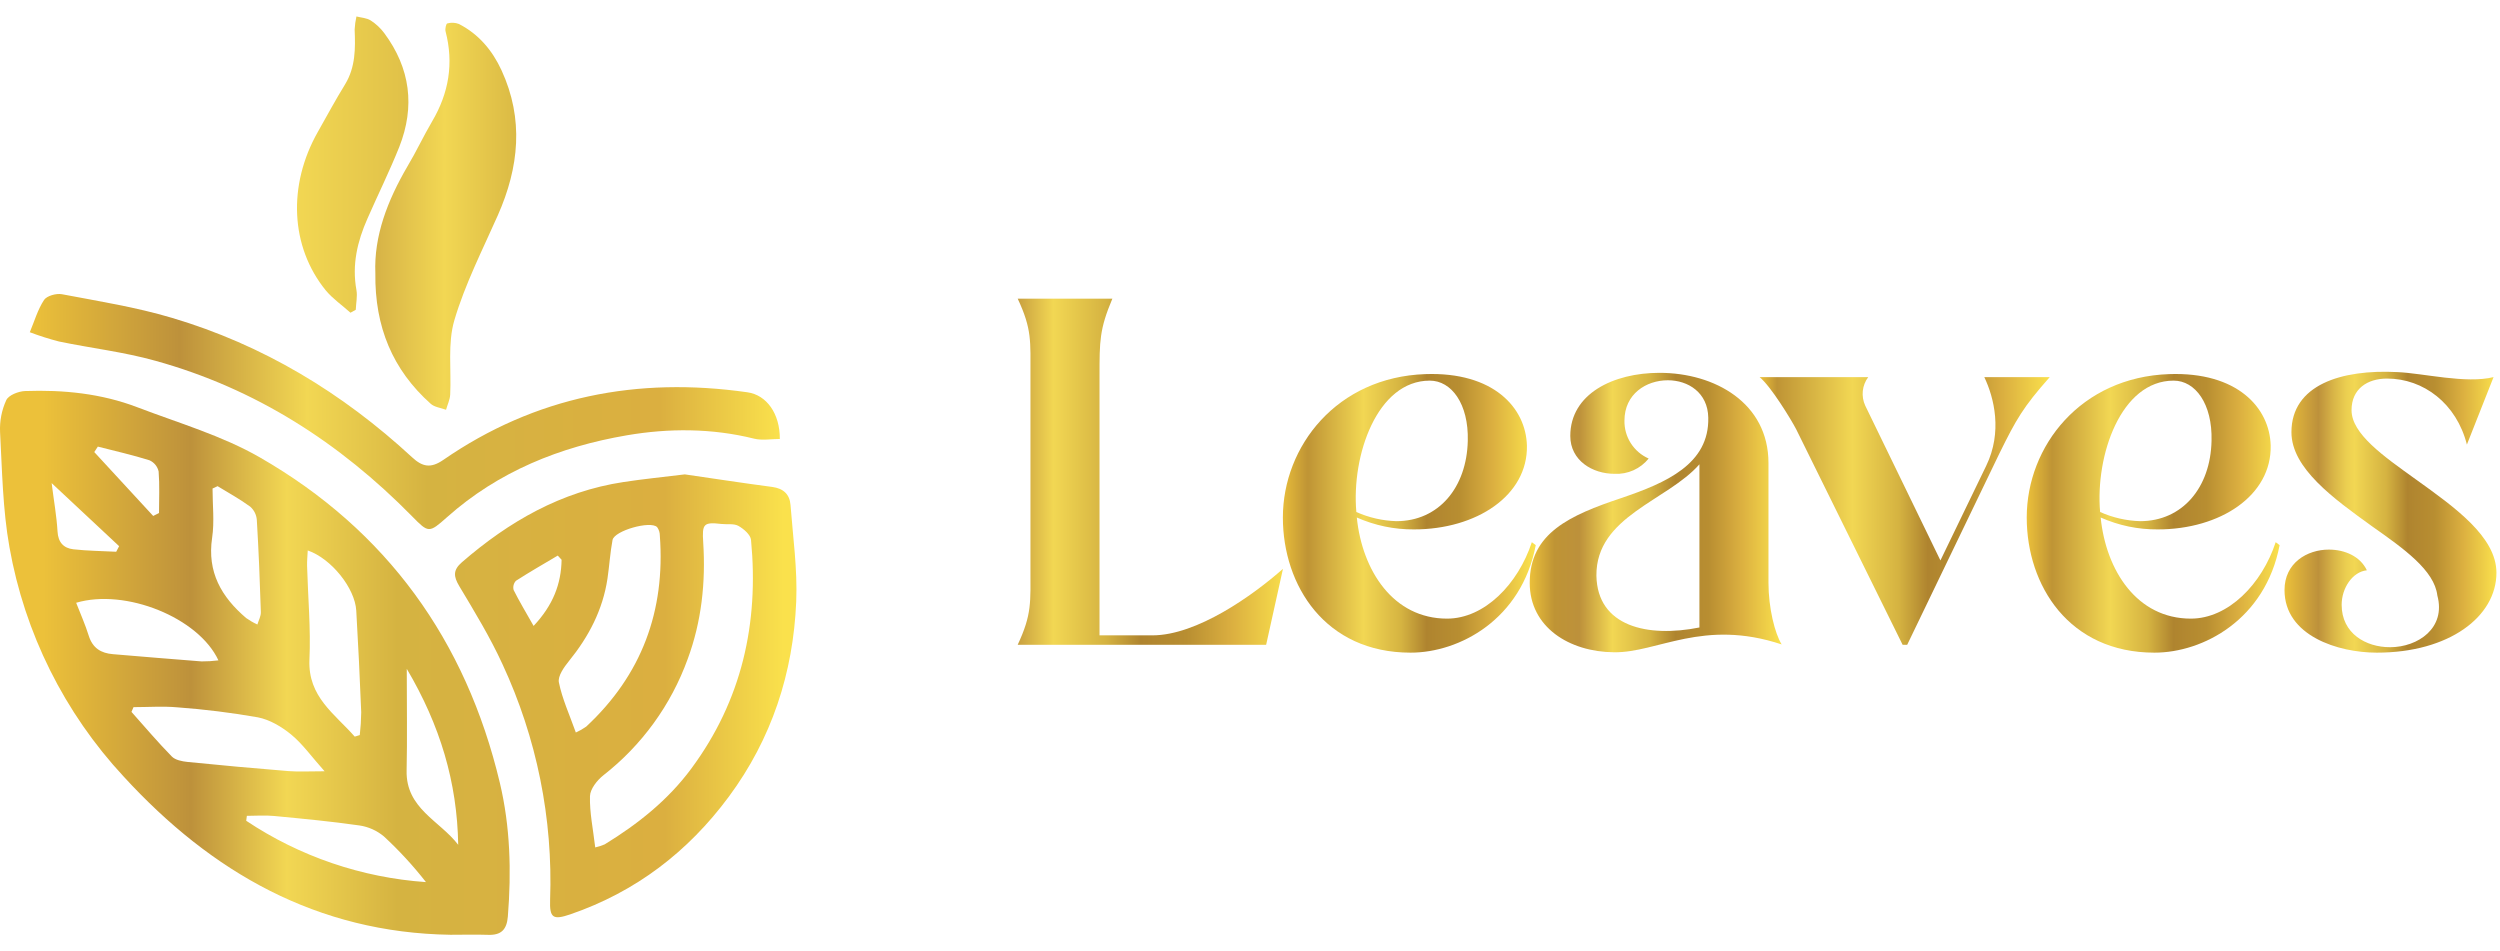 <svg width="113" height="43" viewBox="0 0 113 43" fill="none" xmlns="http://www.w3.org/2000/svg">
<path d="M20.365 42.252C14.335 42.161 9.56 39.43 5.595 35.106C2.909 32.217 1.114 28.614 0.427 24.73C0.122 23.025 0.097 21.267 0.003 19.529C-0.02 19.033 0.076 18.538 0.283 18.087C0.388 17.86 0.833 17.687 1.131 17.675C2.863 17.613 4.578 17.785 6.207 18.408C8.071 19.12 10.028 19.688 11.742 20.672C17.479 23.969 21.064 28.951 22.593 35.384C23.064 37.364 23.118 39.391 22.955 41.425C22.907 42.019 22.654 42.275 22.066 42.255C21.497 42.236 20.93 42.252 20.365 42.252ZM14.671 34.861C14.076 34.195 13.678 33.626 13.163 33.203C12.732 32.848 12.192 32.527 11.654 32.423C10.451 32.212 9.239 32.061 8.022 31.972C7.364 31.913 6.698 31.963 6.035 31.963L5.942 32.177C6.545 32.854 7.131 33.546 7.765 34.193C7.923 34.355 8.23 34.414 8.476 34.44C9.997 34.593 11.52 34.731 13.044 34.854C13.505 34.89 13.972 34.861 14.671 34.861ZM16.033 33.296L16.262 33.225C16.301 32.883 16.323 32.539 16.327 32.194C16.267 30.664 16.192 29.133 16.103 27.601C16.047 26.589 14.979 25.249 13.91 24.88C13.898 25.128 13.875 25.354 13.88 25.581C13.919 26.994 14.051 28.412 13.986 29.821C13.915 31.503 15.14 32.273 16.033 33.294V33.296ZM3.443 27.247C3.636 27.746 3.856 28.234 4.013 28.74C4.188 29.295 4.567 29.526 5.109 29.569C6.441 29.679 7.773 29.794 9.113 29.896C9.367 29.897 9.621 29.881 9.873 29.849C8.98 27.919 5.673 26.584 3.443 27.245V27.247ZM11.158 36.877L11.129 37.099C13.55 38.714 16.35 39.669 19.253 39.871C18.676 39.132 18.041 38.442 17.352 37.806C17.035 37.541 16.651 37.369 16.242 37.31C14.962 37.126 13.674 37.005 12.387 36.882C11.981 36.842 11.575 36.876 11.158 36.876V36.877ZM18.386 30.233C18.386 31.921 18.411 33.377 18.379 34.831C18.341 36.548 19.879 37.095 20.711 38.185C20.665 35.357 19.895 32.782 18.386 30.231V30.233ZM9.832 21.976L9.607 22.082C9.607 22.825 9.697 23.582 9.588 24.309C9.356 25.86 10.012 26.986 11.128 27.937C11.287 28.049 11.456 28.147 11.634 28.228C11.69 28.039 11.798 27.849 11.791 27.662C11.747 26.272 11.692 24.883 11.608 23.495C11.59 23.266 11.483 23.053 11.31 22.901C10.841 22.556 10.327 22.277 9.832 21.973V21.976ZM5.251 24.942L5.384 24.687L2.334 21.836C2.436 22.648 2.56 23.333 2.6 24.021C2.627 24.522 2.883 24.778 3.315 24.828C3.955 24.901 4.605 24.904 5.251 24.939V24.942ZM6.922 23.322L7.188 23.189C7.188 22.562 7.22 21.932 7.17 21.31C7.145 21.199 7.095 21.096 7.023 21.008C6.951 20.921 6.86 20.851 6.757 20.805C5.99 20.564 5.203 20.387 4.422 20.186L4.261 20.433C5.149 21.393 6.036 22.355 6.922 23.319V23.322Z" fill="url(#paint0_linear_106_132)"/>
<path d="M30.954 21.442C32.21 21.624 33.556 21.832 34.907 22.01C35.411 22.077 35.695 22.346 35.731 22.824C35.842 24.277 36.049 25.738 35.989 27.187C35.856 30.414 34.881 33.393 32.941 36.013C31.094 38.507 28.729 40.314 25.779 41.328C24.998 41.594 24.836 41.497 24.865 40.671C24.998 37.002 24.261 33.354 22.714 30.025C22.155 28.806 21.452 27.65 20.762 26.498C20.495 26.053 20.471 25.766 20.88 25.412C23.005 23.572 25.363 22.215 28.183 21.788C29.064 21.653 29.954 21.565 30.954 21.442ZM26.904 38.304C27.051 38.272 27.195 38.225 27.333 38.165C28.832 37.247 30.191 36.167 31.246 34.742C33.53 31.659 34.309 28.174 33.946 24.402C33.924 24.169 33.615 23.904 33.374 23.769C33.167 23.655 32.868 23.713 32.609 23.683C31.794 23.588 31.732 23.683 31.785 24.513C31.901 26.316 31.712 28.092 31.083 29.79C30.332 31.864 29.012 33.684 27.274 35.042C26.991 35.267 26.676 35.661 26.667 35.986C26.647 36.725 26.807 37.468 26.904 38.304ZM26.026 33.111C26.191 33.037 26.348 32.947 26.495 32.844C29.007 30.508 30.075 27.614 29.825 24.213C29.826 24.075 29.784 23.939 29.703 23.827C29.404 23.523 27.766 23.986 27.686 24.409C27.578 24.984 27.544 25.574 27.458 26.153C27.246 27.566 26.611 28.778 25.715 29.882C25.491 30.157 25.203 30.566 25.262 30.846C25.412 31.587 25.739 32.298 26.026 33.105V33.111ZM25.384 25.301L25.211 25.112C24.579 25.487 23.938 25.854 23.32 26.252C23.269 26.307 23.232 26.374 23.214 26.447C23.196 26.52 23.197 26.596 23.216 26.669C23.472 27.181 23.769 27.674 24.119 28.292C25.003 27.348 25.366 26.393 25.384 25.296V25.301Z" fill="url(#paint1_linear_106_132)"/>
<path d="M35.249 19.841C34.861 19.841 34.45 19.918 34.085 19.827C32.172 19.351 30.223 19.351 28.325 19.677C25.312 20.194 22.528 21.308 20.201 23.381C19.389 24.102 19.369 24.094 18.627 23.338C15.356 20.009 11.54 17.555 7.02 16.306C5.597 15.907 4.113 15.738 2.663 15.435C2.217 15.32 1.778 15.18 1.347 15.017C1.553 14.526 1.703 13.997 1.99 13.559C2.115 13.37 2.547 13.251 2.8 13.299C4.462 13.616 6.144 13.882 7.762 14.364C11.883 15.583 15.477 17.759 18.627 20.67C19.093 21.101 19.466 21.182 20.037 20.788C24.199 17.914 28.815 17.021 33.78 17.731C34.647 17.851 35.254 18.691 35.249 19.841Z" fill="url(#paint2_linear_106_132)"/>
<path d="M16.966 12.354C16.896 10.665 17.519 9.059 18.413 7.527C18.812 6.861 19.141 6.151 19.535 5.482C20.288 4.204 20.515 2.861 20.139 1.418C20.109 1.306 20.164 1.069 20.217 1.059C20.391 1.011 20.575 1.019 20.743 1.084C21.638 1.542 22.257 2.283 22.669 3.178C23.685 5.382 23.461 7.56 22.504 9.727C21.81 11.295 21.019 12.84 20.537 14.474C20.228 15.521 20.404 16.71 20.349 17.834C20.337 18.067 20.225 18.293 20.16 18.522C19.925 18.434 19.639 18.405 19.466 18.249C17.752 16.718 16.936 14.781 16.966 12.354Z" fill="url(#paint3_linear_106_132)"/>
<path d="M18.048 6.639C17.61 7.735 17.085 8.794 16.611 9.875C16.152 10.909 15.902 11.969 16.111 13.11C16.162 13.395 16.091 13.707 16.081 14.002L15.841 14.135C15.469 13.798 15.042 13.508 14.725 13.126C13.127 11.16 12.993 8.382 14.369 5.957C14.777 5.234 15.168 4.511 15.601 3.807C16.07 3.032 16.066 2.192 16.03 1.336C16.04 1.137 16.067 0.939 16.111 0.744C16.331 0.8 16.575 0.811 16.753 0.923C16.992 1.076 17.201 1.272 17.37 1.499C18.547 3.087 18.767 4.814 18.048 6.639Z" fill="url(#paint4_linear_106_132)"/>
<path d="M57.99 25.711L57.23 29.144H46C46.646 27.762 46.577 27.228 46.577 25.668V16.977C46.577 15.416 46.646 14.878 46 13.5H50.279C49.698 14.878 49.698 15.416 49.698 16.977V28.718H52.084C54.097 28.72 56.63 26.915 57.99 25.711Z" fill="url(#paint5_linear_106_132)"/>
<path d="M69.239 24.507C68.618 26.402 67.099 27.962 65.408 27.962C62.979 27.962 61.572 25.802 61.328 23.391C62.142 23.753 63.023 23.936 63.914 23.929C66.743 23.929 69.061 22.394 69.017 20.142C68.97 18.423 67.5 16.801 64.427 16.91C60.438 17.045 57.986 20.161 57.986 23.391C57.986 26.468 59.902 29.5 63.757 29.5C65.965 29.5 68.773 28.006 69.416 24.641L69.239 24.507ZM64.626 17.204C65.605 17.204 66.387 18.251 66.344 19.923C66.296 22.04 65.028 23.557 63.113 23.557C62.49 23.538 61.876 23.397 61.307 23.143C61.081 20.587 62.244 17.204 64.626 17.204Z" fill="url(#paint6_linear_106_132)"/>
<path d="M79.935 26.336V20.929C79.935 18.21 77.505 16.852 75.01 16.852C72.912 16.852 70.977 17.808 70.977 19.704C70.977 20.817 71.98 21.417 72.98 21.417C73.273 21.431 73.565 21.376 73.832 21.256C74.1 21.136 74.335 20.954 74.519 20.726C74.188 20.58 73.908 20.34 73.713 20.035C73.518 19.73 73.418 19.374 73.425 19.013C73.425 17.808 74.406 17.188 75.388 17.188C76.301 17.188 77.195 17.744 77.214 18.878C77.261 20.972 75.322 21.821 73.282 22.512C70.964 23.29 69.143 24.093 69.143 26.344C69.143 28.349 70.929 29.465 72.955 29.483C74.917 29.508 76.988 27.948 80.531 29.128C80.225 28.631 79.935 27.493 79.935 26.336ZM76.814 28.362C74.472 28.831 72.202 28.318 72.158 26.023C72.133 23.333 75.366 22.638 76.814 20.987V28.362Z" fill="url(#paint7_linear_106_132)"/>
<path d="M89.69 17.045C90.137 17.98 90.517 19.528 89.777 21.053L87.707 25.332L84.309 18.336C84.213 18.129 84.174 17.899 84.198 17.672C84.222 17.444 84.307 17.228 84.444 17.045H79.533C80.043 17.459 80.959 18.961 81.189 19.406L85.998 29.144H86.205L90.373 20.496C91.13 18.961 91.442 18.404 92.649 17.045H89.69Z" fill="url(#paint8_linear_106_132)"/>
<path d="M102.861 24.507C102.24 26.402 100.719 27.962 99.026 27.962C96.597 27.962 95.194 25.802 94.95 23.391C95.762 23.753 96.643 23.937 97.532 23.929C100.365 23.929 102.679 22.394 102.635 20.142C102.592 18.423 101.119 16.801 98.046 16.91C94.056 17.045 91.608 20.161 91.608 23.391C91.608 26.468 93.524 29.5 97.379 29.5C99.583 29.5 102.391 28.006 103.039 24.641L102.861 24.507ZM98.248 17.204C99.227 17.204 100.005 18.251 99.962 19.923C99.918 22.04 98.646 23.557 96.732 23.557C96.108 23.538 95.495 23.397 94.925 23.143C94.704 20.587 95.862 17.204 98.248 17.204Z" fill="url(#paint9_linear_106_132)"/>
<path d="M109.21 21.678C107.716 20.608 106.29 19.609 106.29 18.539C106.29 17.579 107.002 17.111 107.893 17.111C109.549 17.111 111.037 18.245 111.504 20.095L112.709 17.045C111.467 17.357 109.52 16.867 108.363 16.819C105.82 16.685 103.573 17.401 103.573 19.536C103.573 21.165 105.464 22.524 107.225 23.795C108.651 24.799 110.035 25.777 110.168 26.915C110.567 28.385 109.296 29.254 108.028 29.254C106.937 29.254 105.843 28.633 105.843 27.337C105.843 26.58 106.333 25.846 106.981 25.777C106.689 25.156 106.002 24.842 105.263 24.842C104.282 24.842 103.26 25.442 103.26 26.671C103.26 28.741 105.69 29.5 107.428 29.5C110.702 29.5 112.839 27.871 112.839 25.889C112.839 24.26 110.946 22.926 109.21 21.678Z" fill="url(#paint10_linear_106_132)"/>
<defs>
<linearGradient id="paint0_linear_106_132" x1="1.957" y1="29.96" x2="35.297" y2="29.96" gradientUnits="userSpaceOnUse">
<stop stop-color="#ECC13A"/>
<stop offset="0.2" stop-color="#BD913B"/>
<stop offset="0.33" stop-color="#F2D753"/>
<stop offset="0.48" stop-color="#D5B341"/>
<stop offset="0.84" stop-color="#DBAF40"/>
<stop offset="1" stop-color="#FAE14C"/>
</linearGradient>
<linearGradient id="paint1_linear_106_132" x1="1.896" y1="31.451" x2="35.411" y2="31.451" gradientUnits="userSpaceOnUse">
<stop stop-color="#ECC13A"/>
<stop offset="0.2" stop-color="#BD913B"/>
<stop offset="0.33" stop-color="#F2D753"/>
<stop offset="0.48" stop-color="#D5B341"/>
<stop offset="0.84" stop-color="#DBAF40"/>
<stop offset="1" stop-color="#FAE14C"/>
</linearGradient>
<linearGradient id="paint2_linear_106_132" x1="1.347" y1="18.601" x2="35.249" y2="18.601" gradientUnits="userSpaceOnUse">
<stop stop-color="#ECC13A"/>
<stop offset="0.2" stop-color="#BD913B"/>
<stop offset="0.37" stop-color="#F2D753"/>
<stop offset="0.53" stop-color="#D5B341"/>
<stop offset="0.84" stop-color="#DBAF40"/>
<stop offset="1" stop-color="#FAE14C"/>
</linearGradient>
<linearGradient id="paint3_linear_106_132" x1="1.763" y1="9.78" x2="35.082" y2="9.78" gradientUnits="userSpaceOnUse">
<stop stop-color="#ECC13A"/>
<stop offset="0.37" stop-color="#BD913B"/>
<stop offset="0.55" stop-color="#F2D753"/>
<stop offset="0.67" stop-color="#D5B341"/>
<stop offset="0.76" stop-color="#DBAF40"/>
<stop offset="1" stop-color="#FAE14C"/>
</linearGradient>
<linearGradient id="paint4_linear_106_132" x1="1.656" y1="7.445" x2="35.193" y2="7.445" gradientUnits="userSpaceOnUse">
<stop stop-color="#ECC13A"/>
<stop offset="0.2" stop-color="#BD913B"/>
<stop offset="0.35" stop-color="#F2D753"/>
<stop offset="0.59" stop-color="#D5B341"/>
<stop offset="0.72" stop-color="#D5B341"/>
<stop offset="1" stop-color="#FAE14C"/>
</linearGradient>
<linearGradient id="paint5_linear_106_132" x1="42.404" y1="21.322" x2="58.201" y2="21.322" gradientUnits="userSpaceOnUse">
<stop stop-color="#ECC13A"/>
<stop offset="0.1" stop-color="#BF9435"/>
<stop offset="0.2" stop-color="#BD913B"/>
<stop offset="0.33" stop-color="#F2D753"/>
<stop offset="0.48" stop-color="#D5B341"/>
<stop offset="0.58" stop-color="#AF842F"/>
<stop offset="0.71" stop-color="#B88E31"/>
<stop offset="0.84" stop-color="#DBAF40"/>
<stop offset="1" stop-color="#FAE14C"/>
</linearGradient>
<linearGradient id="paint6_linear_106_132" x1="57.859" y1="23.203" x2="69.29" y2="23.203" gradientUnits="userSpaceOnUse">
<stop stop-color="#ECC13A"/>
<stop offset="0.11" stop-color="#BF9435"/>
<stop offset="0.33" stop-color="#F2D753"/>
<stop offset="0.48" stop-color="#D5B341"/>
<stop offset="0.58" stop-color="#AF842F"/>
<stop offset="0.71" stop-color="#B88E31"/>
<stop offset="0.84" stop-color="#DBAF40"/>
<stop offset="1" stop-color="#FAE14C"/>
</linearGradient>
<linearGradient id="paint7_linear_106_132" x1="69.125" y1="23.16" x2="80.512" y2="23.16" gradientUnits="userSpaceOnUse">
<stop stop-color="#ECC13A"/>
<stop offset="0.1" stop-color="#BF9435"/>
<stop offset="0.2" stop-color="#BD913B"/>
<stop offset="0.33" stop-color="#F2D753"/>
<stop offset="0.48" stop-color="#D5B341"/>
<stop offset="0.58" stop-color="#AF842F"/>
<stop offset="0.71" stop-color="#B88E31"/>
<stop offset="0.84" stop-color="#DBAF40"/>
<stop offset="1" stop-color="#FAE14C"/>
</linearGradient>
<linearGradient id="paint8_linear_106_132" x1="79.533" y1="23.093" x2="92.634" y2="23.093" gradientUnits="userSpaceOnUse">
<stop stop-color="#ECC13A"/>
<stop offset="0.06" stop-color="#BF9435"/>
<stop offset="0.32" stop-color="#F2D753"/>
<stop offset="0.48" stop-color="#D5B341"/>
<stop offset="0.58" stop-color="#AF842F"/>
<stop offset="0.71" stop-color="#B88E31"/>
<stop offset="0.84" stop-color="#DBAF40"/>
<stop offset="1" stop-color="#FAE14C"/>
</linearGradient>
<linearGradient id="paint9_linear_106_132" x1="91.608" y1="23.203" x2="103.039" y2="23.203" gradientUnits="userSpaceOnUse">
<stop stop-color="#ECC13A"/>
<stop offset="0.1" stop-color="#BF9435"/>
<stop offset="0.33" stop-color="#F2D753"/>
<stop offset="0.48" stop-color="#D5B341"/>
<stop offset="0.58" stop-color="#AF842F"/>
<stop offset="0.71" stop-color="#B88E31"/>
<stop offset="0.84" stop-color="#DBAF40"/>
<stop offset="1" stop-color="#FAE14C"/>
</linearGradient>
<linearGradient id="paint10_linear_106_132" x1="103.26" y1="23.151" x2="112.839" y2="23.151" gradientUnits="userSpaceOnUse">
<stop stop-color="#ECC13A"/>
<stop offset="0.16" stop-color="#BD913B"/>
<stop offset="0.23" stop-color="#D8B447"/>
<stop offset="0.29" stop-color="#EBCE50"/>
<stop offset="0.33" stop-color="#F2D753"/>
<stop offset="0.48" stop-color="#D5B341"/>
<stop offset="0.58" stop-color="#AF842F"/>
<stop offset="0.71" stop-color="#B88E31"/>
<stop offset="0.84" stop-color="#DBAF40"/>
<stop offset="1" stop-color="#FAE14C"/>
</linearGradient>
</defs>
</svg>
